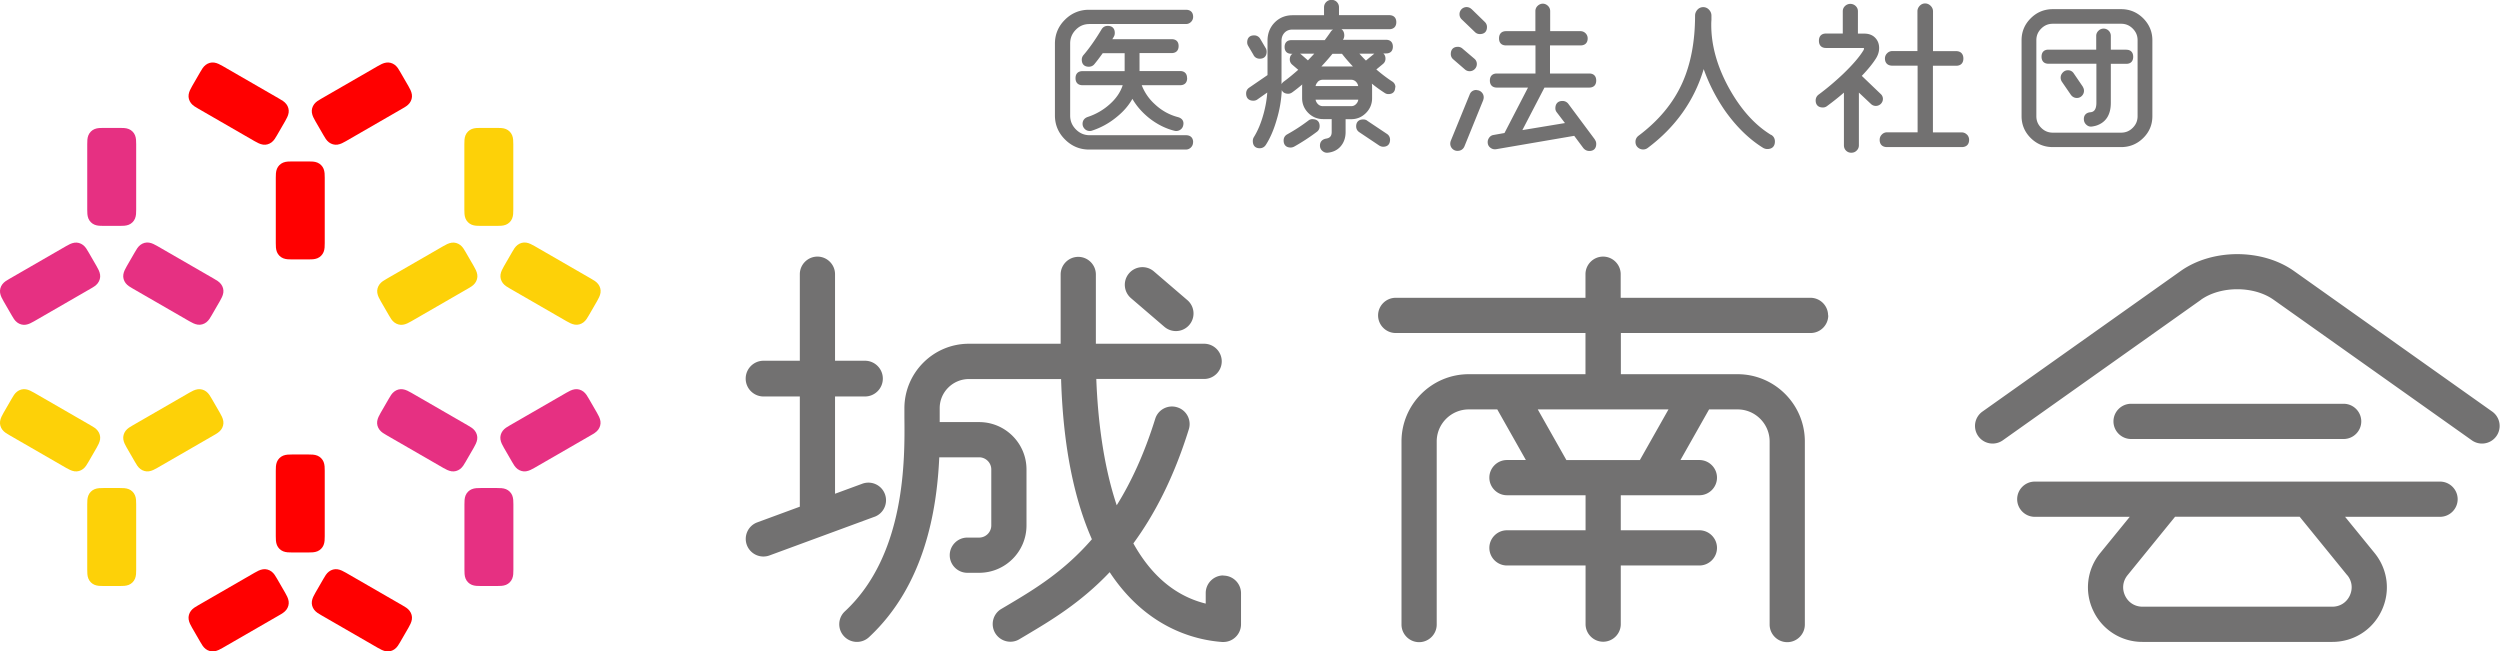 <svg id="_レイヤー_2" data-name="レイヤー 2" xmlns="http://www.w3.org/2000/svg" viewBox="0 0 284 74"><defs><style>.cls-2{fill:red}.cls-3{fill:#e63082}.cls-4{fill:#fdd108}</style></defs><g id="guide"><path d="M135.53 16.17c0 .22-.08.42-.24.58-.16.16-.36.24-.58.24h-10.99c-1.05 0-1.97-.38-2.73-1.14-.76-.75-1.15-1.67-1.15-2.73V4.96c0-1.05.38-1.97 1.14-2.72.75-.75 1.67-1.13 2.73-1.13h11.01c.52 0 .82.29.82.8 0 .22-.08.42-.24.58-.16.16-.36.24-.58.24h-10.95c-.62 0-1.13.21-1.56.65-.43.44-.64.95-.64 1.57v8.17c0 .62.21 1.13.65 1.58.44.44.95.66 1.57.66h10.93c.52 0 .82.29.82.8zm-.68-7.3c0-.51-.29-.8-.8-.8h-4.6V6.03h3.64c.51 0 .8-.29.8-.8s-.29-.78-.8-.78h-6.73c.06-.09.12-.19.18-.3.07-.12.1-.26.1-.41 0-.51-.29-.8-.8-.8-.3 0-.54.13-.7.39-.69 1.15-1.38 2.14-2.06 2.93-.12.14-.19.32-.19.52 0 .51.29.8.8.8.25 0 .47-.1.62-.28.26-.31.58-.73.96-1.26h2.49v2.04h-4.78c-.51 0-.8.29-.8.8s.29.8.8.8h4.56c-.25.77-.73 1.49-1.43 2.12a6.95 6.95 0 01-2.53 1.48c-.39.13-.6.41-.6.79 0 .21.08.4.23.56.15.16.35.25.57.25.08 0 .16 0 .24-.03 1.02-.33 1.96-.84 2.8-1.53.78-.62 1.39-1.32 1.82-2.09.46.8 1.08 1.51 1.85 2.14.9.72 1.89 1.23 2.94 1.49.21.05.41.02.6-.09.2-.11.33-.29.38-.51.12-.48-.11-.83-.61-.96-.95-.25-1.83-.73-2.6-1.45a5.666 5.666 0 01-1.5-2.17h4.36c.51 0 .8-.29.8-.8zm14.26 4.66c-.17 0-.33.05-.47.16-.75.57-1.56 1.1-2.41 1.57-.27.15-.41.39-.41.7 0 .51.29.8.8.8.14 0 .27-.04.39-.1.91-.51 1.78-1.08 2.59-1.69.21-.15.31-.38.31-.65 0-.5-.29-.78-.8-.78zm-6.7-7.25c.15.25.39.39.7.39.5 0 .78-.29.78-.8 0-.14-.03-.27-.1-.39l-.63-1.07a.778.778 0 00-.7-.39c-.5 0-.78.29-.78.8 0 .14.04.27.11.39l.63 1.07zm12.9 7.42a.768.768 0 00-.45-.13c-.51 0-.8.29-.8.78 0 .29.13.52.36.67l2.27 1.52c.14.08.28.13.44.13.5 0 .78-.29.78-.8 0-.27-.12-.5-.34-.65l-2.26-1.51zm3.18-3.76c0 .48-.28.75-.77.75-.16 0-.3-.05-.43-.14-.48-.31-.97-.66-1.45-1.05.02.13.03.27.03.41v1.25c0 .65-.24 1.22-.7 1.68-.47.47-1.03.7-1.68.7h-.63V15c0 .63-.18 1.17-.54 1.6-.36.43-.87.69-1.51.75h-.07c-.19 0-.36-.07-.51-.2a.758.758 0 01-.28-.54c-.03-.48.23-.79.73-.87.41-.07.6-.3.6-.75v-1.46h-.98c-.65 0-1.22-.24-1.68-.7s-.7-1.03-.7-1.68V9.9c0-.11 0-.21.02-.31-.4.34-.78.64-1.14.9-.14.1-.29.16-.45.16-.37 0-.63-.15-.74-.42-.05 1.12-.24 2.26-.59 3.41-.32 1.11-.73 2.05-1.21 2.8-.16.26-.41.4-.71.4-.5 0-.78-.3-.78-.82 0-.17.04-.32.13-.46.45-.73.82-1.62 1.1-2.66.22-.81.36-1.61.41-2.39l-1.11.78c-.13.1-.29.15-.47.15-.52 0-.82-.3-.82-.82 0-.29.13-.52.36-.67l2.07-1.42v-3.9c0-.82.27-1.52.81-2.07.54-.55 1.23-.83 2.04-.83h3.57V.84c0-.23.08-.44.25-.61.33-.33.89-.33 1.21 0 .16.17.24.37.24.6v.89h5.69c.52 0 .82.29.82.8s-.3.8-.82.8h-5.41c.2.13.32.37.32.71 0 .15-.04.29-.1.41-.02.03-.04.05-.06.08h4.91c.49 0 .77.29.77.78s-.28.77-.77.77h-.32c.16.13.25.33.25.6 0 .24-.1.45-.29.6l-.75.62c.63.54 1.24 1 1.81 1.37.24.15.36.38.36.66zm-10.7-3.77l.79.69c.25-.26.49-.51.72-.76h-1.61l.1.07zm1.66 5.15c.03.18.11.33.24.48.16.17.36.26.59.26h3.21c.23 0 .42-.08.58-.26.13-.14.21-.3.23-.48h-4.84zm.24-2c-.13.14-.21.29-.24.46h4.84a.87.87 0 00-.23-.47.758.758 0 00-.58-.25h-3.21c-.23 0-.42.08-.59.25zm4-1.77c-.46-.49-.88-.97-1.24-1.44h-1.08c-.4.49-.82.97-1.26 1.44h3.59zm2.43-1.45h-1.69c.24.27.49.54.74.78l.91-.75s.03-.02.04-.03zm-10.27 3.16c.51-.37 1.05-.82 1.63-1.33l-.69-.59a.759.759 0 01-.27-.58c0-.31.11-.53.31-.65h-.13c-.49 0-.77-.28-.77-.77s.28-.78.77-.78h3.79c.16-.22.39-.52.66-.92a.78.78 0 01.29-.28h-4.62c-.38 0-.67.12-.9.36-.23.25-.34.55-.34.94v4.9c.06-.11.15-.21.26-.3zm21.88.96c-.36 0-.64.18-.77.51l-2.16 5.29c-.03.1-.05.2-.05.3 0 .22.08.42.24.58s.36.24.58.24c.37 0 .65-.18.79-.51l2.14-5.27v-.01c.03-.1.05-.2.05-.29 0-.22-.08-.42-.24-.58a.801.801 0 00-.58-.24zm-1.3-2.32c.14.12.32.19.52.19.22 0 .42-.08.58-.24.16-.16.24-.36.24-.58 0-.24-.1-.45-.28-.6l-1.34-1.14a.78.78 0 00-.54-.21c-.51 0-.8.3-.8.82 0 .24.1.45.28.6l1.34 1.16zm.74-6.86a.803.803 0 00-1.37.58c0 .22.08.41.24.57l1.51 1.45c.16.16.35.23.57.23.51 0 .8-.29.8-.8 0-.22-.08-.41-.24-.57l-1.51-1.47zm14.01 14.81l-3-4.03a.818.818 0 00-.69-.35c-.51 0-.8.31-.8.84 0 .16.05.31.16.45l.93 1.22-4.84.8 2.51-4.83h5.08c.51 0 .8-.29.8-.8s-.29-.8-.8-.8h-4.45V5.16h3.46c.52 0 .82-.29.82-.8 0-.22-.08-.42-.24-.58a.801.801 0 00-.58-.24h-3.44V1.26a.81.81 0 00-.25-.59c-.34-.34-.84-.33-1.18 0a.81.81 0 00-.25.59v2.28h-3.33c-.51 0-.8.3-.8.82s.29.8.8.8h3.34v3.19h-4.38c-.51 0-.8.29-.8.8s.29.8.8.8h3.53l-2.67 5.16-1.23.22c-.22.03-.41.15-.53.34-.13.19-.17.39-.14.61.03.22.15.41.34.53.18.13.39.17.61.14l8.87-1.52 1.02 1.37c.18.23.42.35.7.35.5 0 .78-.29.78-.8a.76.76 0 00-.16-.49zm20.02-.52c-1.86-1.13-3.49-2.95-4.84-5.42-1.31-2.41-1.97-4.8-1.96-7.12 0-.11 0-.28.02-.52v-.5c0-.24-.09-.47-.27-.66a.887.887 0 00-1.33 0c-.17.2-.26.42-.26.66 0 2.94-.49 5.51-1.45 7.65-1.02 2.28-2.69 4.29-4.96 5.99-.23.17-.36.41-.36.7 0 .25.08.46.25.62s.38.25.62.25c.2 0 .38-.06.53-.18 3.14-2.35 5.28-5.36 6.35-8.95.59 1.66 1.4 3.25 2.43 4.74 1.29 1.82 2.75 3.24 4.34 4.22.15.08.3.12.46.12.55 0 .86-.31.86-.86 0-.33-.15-.59-.42-.75zm12.7-4.09c0-.22-.09-.42-.26-.57l-2.14-2.05c.74-.77 1.29-1.46 1.64-2.03.22-.37.33-.75.33-1.13 0-.47-.15-.86-.45-1.17-.3-.31-.72-.47-1.23-.47h-.73V1.28c0-.24-.09-.44-.26-.6a.87.87 0 00-1.2 0c-.17.16-.26.36-.26.6v2.53h-1.91c-.51 0-.8.3-.8.82s.29.82.8.82h4.2c.12 0 .12.02.12.08 0 .05-.02.11-.06.18-.45.75-1.24 1.66-2.32 2.7-.92.87-1.86 1.66-2.78 2.34a.81.81 0 00-.33.66c0 .51.3.8.82.8.17 0 .33-.05.47-.16.64-.47 1.29-.98 1.92-1.53v5.99c0 .24.08.44.24.6.16.16.36.24.6.24s.44-.08.6-.24a.81.81 0 00.26-.6v-5.99l1.36 1.28c.3.3.8.32 1.13 0 .16-.16.24-.36.24-.58zm9.54 4.05a.81.81 0 00-.59-.25h-3.27V7.47h2.64c.52 0 .82-.3.82-.82s-.3-.84-.82-.84h-2.63V1.28c0-.23-.09-.44-.27-.62-.36-.36-.9-.36-1.24 0-.17.18-.26.39-.26.62V5.8h-2.85a.81.81 0 00-.59.25.81.81 0 00-.25.59c0 .52.31.82.84.82h2.87v7.57h-3.47a.81.81 0 00-.59.25c-.17.17-.25.37-.25.61 0 .52.31.82.84.82h8.48c.53 0 .84-.3.84-.82 0-.23-.08-.44-.25-.61zm13.17-5.44l-1.03-1.51a.758.758 0 00-.67-.36c-.22 0-.42.09-.58.26-.16.17-.24.36-.24.58 0 .15.04.3.13.45l1.03 1.5c.17.23.4.36.69.36.22 0 .42-.09.57-.25a.81.81 0 00.1-1.01zm7.9-5.28v8.63c0 .97-.35 1.81-1.05 2.49-.69.68-1.54 1.02-2.5 1.02h-7.76c-.97 0-1.81-.34-2.5-1.02-.69-.68-1.05-1.52-1.05-2.49V4.57c0-.97.35-1.81 1.05-2.5.69-.69 1.54-1.03 2.5-1.03h7.76c.97 0 1.81.35 2.5 1.03.69.69 1.05 1.53 1.05 2.5zm-2.23-1.32c-.37-.37-.8-.55-1.32-.55h-7.76c-.52 0-.95.18-1.32.55-.37.37-.55.8-.55 1.32v8.63c0 .52.18.95.55 1.32.37.37.8.55 1.32.55h7.76c.52 0 .95-.18 1.32-.55.37-.37.55-.8.55-1.32V4.57c0-.52-.18-.95-.55-1.32zm-.73 2.39h-1.76V4.07a.82.82 0 00-1.4-.58c-.17.16-.26.36-.26.58v1.57h-5.43c-.5 0-.78.29-.78.8s.29.8.78.8h5.45v4.43c0 .9-.38 1.05-.66 1.08-.28.02-.48.12-.61.28-.12.15-.17.35-.15.58.02.22.11.41.28.56.15.14.32.21.5.21h.06c.16-.01.34-.05.53-.1 1.12-.35 1.69-1.23 1.69-2.6V7.25h1.76c.5 0 .78-.29.78-.8s-.29-.8-.78-.8zM99.33 58.71L87.41 63.1a2.01 2.01 0 01-2.57-1.19c-.38-1.04.15-2.19 1.19-2.57l4.83-1.78V45.04h-4.12c-1.12 0-2.03-.91-2.03-2.03s.91-2.03 2.03-2.03h4.12v-9.83c0-1.1.9-2 2-2s2 .9 2 2v9.83h3.4c1.12 0 2.03.91 2.03 2.03s-.91 2.03-2.03 2.03h-3.4v11.05l3.1-1.14c1.04-.38 2.19.15 2.57 1.19s-.15 2.19-1.19 2.57zm39.64 6.66c-1.1 0-2 .9-2 2v1.2c-3.74-.93-6.37-3.52-8.22-6.84 2.36-3.22 4.57-7.4 6.3-12.96.33-1.05-.26-2.18-1.32-2.5-1.05-.33-2.18.26-2.5 1.32-1.25 4.01-2.75 7.21-4.37 9.81-1.62-4.84-2.17-10.27-2.32-14.35h12.25c1.1 0 2-.9 2-2s-.9-2-2-2h-12.3v-7.87c0-1.1-.9-2-2-2s-2 .9-2 2v7.87h-10.43c-4.02 0-7.3 3.27-7.32 7.3v1.07c.05 4.66.18 15.58-6.76 22.03-.81.75-.86 2.02-.1 2.83a2.009 2.009 0 002.83.11c6.34-5.89 7.72-14.44 7.99-20.44h4.53c.76 0 1.38.62 1.38 1.38v6.36c0 .76-.62 1.38-1.38 1.38h-1.34c-1.1 0-2 .9-2 2s.9 2 2 2h1.34c2.97 0 5.38-2.41 5.38-5.38v-6.36c0-2.97-2.41-5.38-5.38-5.38h-4.48v-1.59c0-1.82 1.5-3.3 3.32-3.3h10.47c.24 8.02 1.6 13.89 3.5 18.2-3.2 3.69-6.6 5.72-9.42 7.4l-.88.52c-.95.57-1.25 1.8-.68 2.75.38.62 1.04.97 1.72.97.35 0 .71-.09 1.03-.29l.86-.51c2.7-1.61 6.09-3.62 9.39-7.1 4.16 6.31 9.64 7.7 12.77 7.93h.15c.5 0 .99-.19 1.36-.54.41-.38.64-.91.64-1.47v-3.53c0-1.1-.9-2-2-2zm-6.69-28.24c.38.32.84.48 1.3.48a1.998 1.998 0 001.3-3.52l-3.8-3.26c-.84-.72-2.1-.62-2.82.22-.72.84-.62 2.1.22 2.82l3.8 3.26zm75.41-1.3c0 1.1-.9 2-2 2h-21.56v4.68h13.26c4.21 0 7.64 3.43 7.64 7.64v20.8c0 1.1-.9 2-2 2s-2-.9-2-2v-20.8c0-2-1.63-3.64-3.64-3.64h-3.24l-3.25 5.75h2.15c1.1 0 2 .9 2 2s-.9 2-2 2h-8.93v3.98h8.93c1.1 0 2 .9 2 2s-.9 2-2 2h-8.93v6.66c0 1.1-.9 2-2 2s-2-.9-2-2v-6.66h-8.93c-1.1 0-2-.9-2-2s.9-2 2-2h8.93v-3.98h-8.93c-1.1 0-2-.9-2-2s.9-2 2-2h2.15l-3.25-5.75h-3.24c-2 0-3.64 1.63-3.64 3.64v20.8c0 1.1-.9 2-2 2s-2-.9-2-2v-20.8c0-4.21 3.43-7.64 7.64-7.64h13.26v-4.68h-21.56c-1.1 0-2-.9-2-2s.9-2 2-2h21.56v-2.68c0-1.1.9-2 2-2s2 .9 2 2v2.68h21.56c1.1 0 2 .9 2 2zm-18.14 10.68h-14.86l3.25 5.75h8.35l3.25-5.75zm76.69 3.36c1.1 0 2-.9 2-2s-.9-2-2-2h-24.15c-1.1 0-2 .9-2 2s.9 2 2 2h24.15zm10.95 4.84h-46.04c-1.1 0-2 .9-2 2s.9 2 2 2h10.79l-3.35 4.11a6.144 6.144 0 00-.79 6.57 6.141 6.141 0 005.59 3.53h21.56c2.41 0 4.56-1.35 5.59-3.53 1.04-2.18.73-4.7-.79-6.57l-3.35-4.11h10.79c1.1 0 2-.9 2-2s-.9-2-2-2zm-10.54 10.63c.55.67.65 1.54.28 2.33-.37.78-1.11 1.25-1.98 1.25h-21.56c-.87 0-1.61-.47-1.98-1.25-.37-.78-.27-1.65.28-2.33l5.4-6.64h14.15l5.4 6.64zm-16.61-31.29l-22.55 15.99a2.001 2.001 0 01-2.32-3.26l22.55-15.99c3.61-2.56 9.27-2.56 12.88 0l22.55 15.99a2.001 2.001 0 01-2.32 3.26l-22.55-15.99c-2.24-1.59-6.01-1.59-8.25 0z" fill="#727171"/><path class="cls-2" d="M33.18 29.47c-.33 0-.69 0-1.01-.13-.32-.13-.58-.39-.71-.71-.13-.32-.13-.69-.13-1.01v-7.43c0-.33 0-.69.13-1.01.13-.32.39-.58.71-.71.32-.13.69-.13 1.01-.13h1.86c.33 0 .69 0 1.01.13.32.13.58.39.71.71.13.32.13.69.13 1.01v7.43c0 .33 0 .69-.13 1.01-.13.32-.39.58-.71.71-.32.13-.69.13-1.01.13h-1.86zM46.4 9.79c.16.28.34.6.39.95.05.34-.05.69-.26.97-.21.28-.53.46-.81.62l-6.43 3.71c-.28.16-.6.34-.95.39-.34.05-.69-.05-.97-.26-.28-.21-.46-.53-.62-.81l-.93-1.61c-.16-.28-.34-.6-.39-.95-.05-.34.05-.69.26-.97.21-.28.53-.46.81-.62l6.43-3.71c.28-.16.6-.34.95-.39.34-.05.69.05.97.26.28.21.46.53.62.81l.93 1.61zM22.75 8.18c.16-.28.34-.6.62-.81.28-.21.62-.31.97-.26.35.05.66.23.95.39l6.43 3.71c.28.16.6.34.81.62.21.28.31.62.26.97-.05.35-.23.66-.39.95l-.93 1.61c-.16.28-.34.6-.62.81-.28.21-.62.31-.97.26-.35-.05-.66-.23-.95-.39l-6.43-3.71c-.28-.16-.6-.34-.81-.62-.21-.28-.31-.62-.26-.97.05-.35.23-.66.39-.95l.93-1.61z"/><path class="cls-3" d="M24.05 35.81c-.16.28-.34.6-.62.81-.28.21-.62.31-.97.26-.35-.05-.66-.23-.95-.39l-6.43-3.71c-.28-.16-.6-.34-.81-.62-.21-.28-.31-.62-.26-.97.05-.35.23-.66.39-.95l.93-1.61c.16-.28.34-.6.62-.81.28-.21.62-.31.97-.26.35.05.66.23.95.39l6.43 3.71c.28.16.6.34.81.62.21.28.31.62.26.97-.05.35-.23.66-.39.95l-.93 1.61zM13.62 14.53c.33 0 .69 0 1.01.13.32.13.58.39.71.71.13.32.13.69.13 1.01v7.43c0 .33 0 .69-.13 1.01-.13.32-.39.58-.71.71-.32.13-.69.13-1.01.13h-1.86c-.33 0-.69 0-1.01-.13-.32-.13-.58-.39-.71-.71-.13-.32-.13-.69-.13-1.01v-7.43c0-.33 0-.69.13-1.01.13-.32.39-.58.71-.71.32-.13.69-.13 1.01-.13h1.86zM.4 34.21c-.16-.28-.34-.6-.39-.95-.05-.34.05-.69.26-.97.21-.28.53-.46.81-.62l6.43-3.71c.28-.16.6-.34.95-.39.34-.05.69.05.97.26.28.21.46.53.62.81l.93 1.61c.16.28.34.6.39.95.05.34-.05.69-.26.97-.21.28-.53.46-.81.62L3.87 36.5c-.28.16-.6.34-.95.39-.34.05-.69-.05-.97-.26-.28-.21-.46-.53-.62-.81L.4 34.21z"/><path class="cls-4" d="M24.98 46.9c.16.28.34.6.39.95.05.34-.05.69-.26.97-.21.28-.53.46-.81.62l-6.43 3.71c-.28.16-.6.34-.95.39-.34.05-.69-.05-.97-.26-.28-.21-.46-.53-.62-.81l-.93-1.61c-.16-.28-.34-.6-.39-.95-.05-.34.05-.69.26-.97.21-.28.53-.46.81-.62l6.43-3.71c.28-.16.6-.34.95-.39.34-.05.69.05.97.26.28.21.46.53.62.81l.93 1.61zM1.33 45.29c.16-.28.34-.6.62-.81.28-.21.62-.31.97-.26.35.05.66.23.95.39l6.43 3.71c.28.16.6.34.81.62.21.28.31.62.26.97-.05.35-.23.66-.39.95l-.93 1.61c-.16.28-.34.6-.62.81-.28.21-.62.31-.97.26-.35-.05-.66-.23-.95-.39l-6.43-3.71c-.28-.16-.6-.34-.81-.62-.21-.28-.31-.62-.26-.97.05-.35.23-.66.39-.95l.93-1.61zm10.43 21.28c-.33 0-.69 0-1.01-.13-.32-.13-.58-.39-.71-.71-.13-.32-.13-.69-.13-1.01v-7.43c0-.33 0-.69.13-1.01.13-.32.39-.58.71-.71.32-.13.69-.13 1.01-.13h1.86c.33 0 .69 0 1.01.13.32.13.58.39.71.71.13.32.13.69.13 1.01v7.43c0 .33 0 .69-.13 1.01-.13.32-.39.58-.71.71-.32.13-.69.13-1.01.13h-1.86z"/><path class="cls-2" d="M35.04 51.63c.33 0 .69 0 1.01.13.32.13.58.39.71.71.13.32.13.69.13 1.01v7.43c0 .33 0 .69-.13 1.01-.13.32-.39.58-.71.71-.32.13-.69.13-1.01.13h-1.86c-.33 0-.69 0-1.01-.13-.32-.13-.58-.39-.71-.71-.13-.32-.13-.69-.13-1.01v-7.43c0-.33 0-.69.13-1.01.13-.32.39-.58.71-.71.32-.13.69-.13 1.01-.13h1.86zM21.82 71.31c-.16-.28-.34-.6-.39-.95-.05-.34.05-.69.26-.97.21-.28.53-.46.81-.62l6.43-3.71c.28-.16.6-.34.95-.39.34-.05.69.05.97.26.28.21.46.53.62.81l.93 1.61c.16.28.34.6.39.95.05.34-.05.69-.26.97-.21.28-.53.46-.81.62l-6.43 3.71c-.28.16-.6.34-.95.39-.34.05-.69-.05-.97-.26-.28-.21-.46-.53-.62-.81l-.93-1.61zm23.65 1.61c-.16.28-.34.6-.62.81-.28.21-.62.31-.97.26-.35-.05-.66-.23-.95-.39l-6.43-3.71c-.28-.16-.6-.34-.81-.62-.21-.28-.31-.62-.26-.97.05-.35.23-.66.39-.95l.93-1.61c.16-.28.34-.6.62-.81.28-.21.62-.31.97-.26.35.05.66.23.95.39l6.43 3.71c.28.16.6.34.81.62.21.28.31.62.26.97-.05.35-.23.66-.39.95l-.93 1.61z"/><path class="cls-3" d="M44.17 45.29c.16-.28.34-.6.62-.81.28-.21.62-.31.97-.26.35.05.66.23.95.39l6.43 3.71c.28.16.6.34.81.62.21.28.31.62.26.97-.05.35-.23.66-.39.95l-.93 1.61c-.16.28-.34.6-.62.81-.28.21-.62.31-.97.26-.35-.05-.66-.23-.95-.39l-6.43-3.71c-.28-.16-.6-.34-.81-.62-.21-.28-.31-.62-.26-.97.05-.35.23-.66.39-.95l.93-1.61zm10.44 21.28c-.33 0-.69 0-1.01-.13-.32-.13-.58-.39-.71-.71-.13-.32-.13-.69-.13-1.01v-7.43c0-.33 0-.69.13-1.01.13-.32.39-.58.71-.71.32-.13.69-.13 1.01-.13h1.86c.33 0 .69 0 1.01.13.32.13.58.39.71.71.13.32.13.69.13 1.01v7.43c0 .33 0 .69-.13 1.01-.13.32-.39.58-.71.71-.32.13-.69.13-1.01.13h-1.86zM67.82 46.9c.16.28.34.6.39.95.05.34-.05.69-.26.97-.21.28-.53.46-.81.62l-6.43 3.71c-.28.16-.6.34-.95.39-.34.05-.69-.05-.97-.26-.28-.21-.46-.53-.62-.81l-.93-1.61c-.16-.28-.34-.6-.39-.95-.05-.34.05-.69.26-.97.21-.28.53-.46.81-.62l6.43-3.71c.28-.16.6-.34.95-.39.34-.05.69.05.97.26.28.21.46.53.62.81l.93 1.61z"/><path class="cls-4" d="M43.25 34.21c-.16-.28-.34-.6-.39-.95-.05-.34.05-.69.26-.97.21-.28.53-.46.81-.62l6.43-3.71c.28-.16.6-.34.95-.39.34-.05.69.05.97.26.28.21.46.53.62.81l.93 1.61c.16.28.34.6.39.95.05.34-.05.69-.26.97-.21.28-.53.46-.81.62l-6.43 3.71c-.28.16-.6.34-.95.39-.34.05-.69-.05-.97-.26-.28-.21-.46-.53-.62-.81l-.93-1.61zm23.65 1.6c-.16.28-.34.6-.62.81-.28.21-.62.31-.97.26-.35-.05-.66-.23-.95-.39l-6.43-3.71c-.28-.16-.6-.34-.81-.62-.21-.28-.31-.62-.26-.97.05-.35.23-.66.39-.95l.93-1.61c.16-.28.34-.6.62-.81.28-.21.62-.31.97-.26.35.05.66.23.95.39l6.43 3.71c.28.16.6.34.81.62.21.28.31.62.26.97-.05.35-.23.66-.39.95l-.93 1.61zM56.46 14.53c.33 0 .69 0 1.01.13.32.13.58.39.71.71.13.32.13.69.13 1.01v7.43c0 .33 0 .69-.13 1.01-.13.32-.39.58-.71.71-.32.13-.69.13-1.01.13H54.6c-.33 0-.69 0-1.01-.13-.32-.13-.58-.39-.71-.71-.13-.32-.13-.69-.13-1.01v-7.43c0-.33 0-.69.13-1.01.13-.32.39-.58.71-.71.32-.13.69-.13 1.01-.13h1.86z"/></g></svg>
